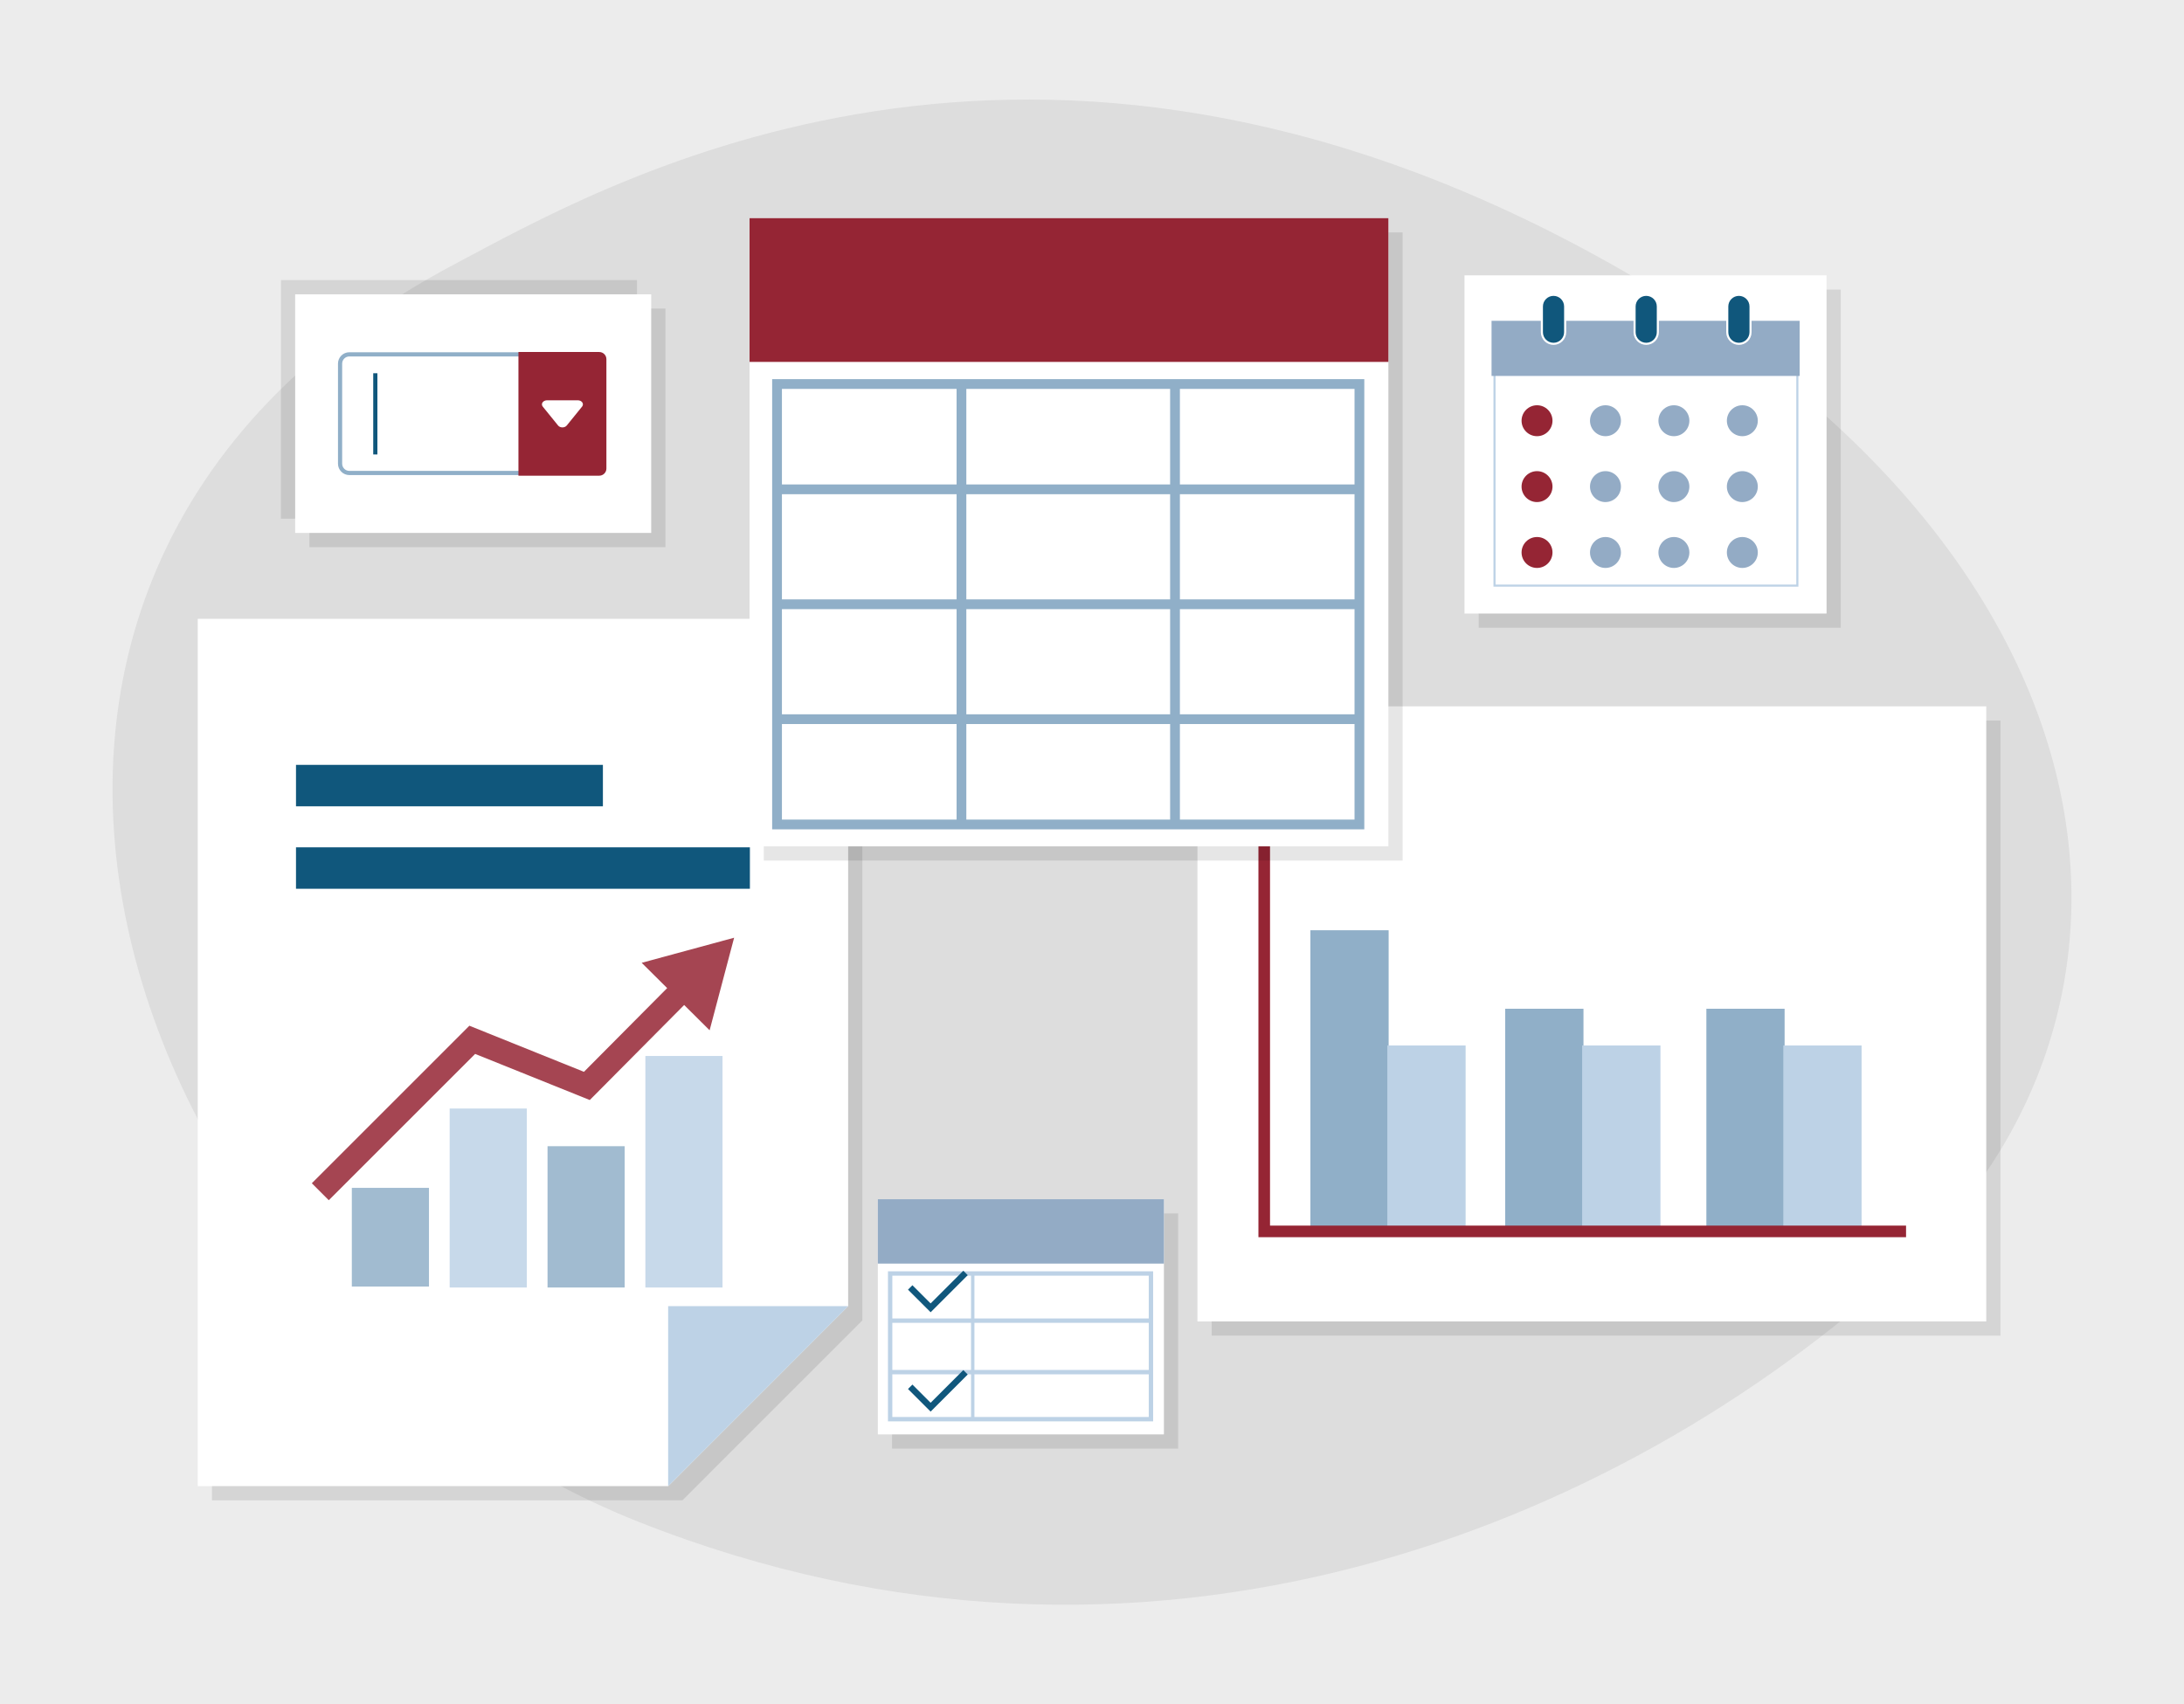 <?xml version="1.0" encoding="utf-8"?>
<!-- Generator: Adobe Illustrator 16.0.0, SVG Export Plug-In . SVG Version: 6.00 Build 0)  -->
<!DOCTYPE svg PUBLIC "-//W3C//DTD SVG 1.1//EN" "http://www.w3.org/Graphics/SVG/1.1/DTD/svg11.dtd">
<svg version="1.1" id="Capa_1" xmlns="http://www.w3.org/2000/svg" xmlns:xlink="http://www.w3.org/1999/xlink" x="0px" y="0px"
	 width="1048px" height="818px" viewBox="0 0 1048 818" enable-background="new 0 0 1048 818" xml:space="preserve">
<rect x="-71.337" y="-24" fill="#DDDDDD" width="1155.337" height="894.831"/>
<rect x="-71.337" y="-20" opacity="0.45" fill="#FFFFFF" width="1143.337" height="890.961"/>
<g>
	<path fill="#DDDDDD" d="M218.426,126.637c68.736-36.341,266.051-151.873,536.035-10.042
		c269.979,141.826,294.883,367.754,158.58,492.013C776.739,732.865,550.007,827.002,306.236,730.354
		C62.464,633.707-71.216,279.762,218.426,126.637z"/>
	
		<rect x="134.808" y="134.437" opacity="0.1" fill-rule="evenodd" clip-rule="evenodd" fill="#010002" width="170.853" height="114.524"/>
	<g>
		<g>
			<g>
				<polygon opacity="0.1" fill="#010002" points="327.47,720.116 101.718,720.116 101.718,303.841 413.817,303.841 413.817,633.74 
									"/>
				<polygon fill="#FFFFFF" points="320.642,713.289 94.891,713.289 94.891,297.015 406.992,297.015 406.992,626.915 				"/>
				<polygon fill="#BDD2E6" points="320.614,626.897 406.992,626.897 320.614,713.289 				"/>
			</g>
			<g>
				<rect x="142.035" y="406.688" fill="#10577C" width="217.807" height="19.888"/>
				<rect x="142.035" y="367.108" fill="#10577C" width="147.27" height="19.896"/>
			</g>
			<g opacity="0.85">
				<g>
					<rect x="262.735" y="550.132" fill="#90AFC8" width="37.014" height="67.826"/>
					<rect x="309.688" y="506.829" fill="#BDD2E6" width="37.006" height="111.129"/>
					<rect x="168.827" y="570.132" fill="#90AFC8" width="37.02" height="47.373"/>
					<rect x="215.771" y="532.048" fill="#BDD2E6" width="37.026" height="85.91"/>
					<g>
						<polygon fill="#952534" points="157.761,576.063 149.628,567.92 225.234,492.31 280.211,514.435 324.872,469.485 
							333.027,477.598 283.009,527.978 228.003,505.845 						"/>
						<g>
							<polygon fill="#952534" points="340.514,494.504 352.274,450.069 307.915,462.113 							"/>
						</g>
					</g>
				</g>
			</g>
		</g>
		<g>
			<g>
				<rect x="581.422" y="345.847" opacity="0.1" fill="#010002" width="378.513" height="295.211"/>
				<rect x="574.597" y="339.02" fill="#FFFFFF" width="378.511" height="295.212"/>
				<g>
					<rect x="628.791" y="446.49" fill="#90AFC8" width="37.552" height="142.777"/>
					<rect x="665.715" y="501.794" fill="#BDD2E6" width="37.564" height="87.474"/>
					<rect x="722.27" y="484.159" fill="#90AFC8" width="37.564" height="105.108"/>
					<rect x="759.204" y="501.794" fill="#BDD2E6" width="37.567" height="87.474"/>
					<rect x="818.807" y="484.159" fill="#90AFC8" width="37.543" height="105.108"/>
					<rect x="855.727" y="501.794" fill="#BDD2E6" width="37.563" height="87.474"/>
					<polygon fill="#952534" points="609.425,588.246 609.425,386.274 603.861,386.274 603.861,593.809 914.625,593.809 
						914.625,588.246 					"/>
				</g>
			</g>
		</g>
		<g>
			<rect x="366.506" y="111.537" opacity="0.1" fill="#010002" width="306.542" height="301.512"/>
			<rect x="359.679" y="104.711" fill="#FFFFFF" width="306.544" height="301.512"/>
			<rect x="359.679" y="104.711" fill="#952534" width="306.544" height="68.993"/>
			<path fill="#90AFC8" d="M654.665,398.054H370.521V181.97h284.145V398.054z M375.212,393.366h274.763V186.658H375.212V393.366z"/>
			<g>
				<rect x="372.867" y="232.515" fill="#90AFC8" width="279.448" height="4.687"/>
				<rect x="372.867" y="287.672" fill="#90AFC8" width="279.448" height="4.694"/>
				<rect x="372.867" y="342.838" fill="#90AFC8" width="279.448" height="4.673"/>
			</g>
			<g>
				<rect x="459.021" y="184.313" fill="#90AFC8" width="4.675" height="211.393"/>
				<rect x="561.488" y="184.313" fill="#90AFC8" width="4.691" height="211.393"/>
			</g>
		</g>
	</g>
	<g>
		<g>
			<rect x="428.056" y="582.41" opacity="0.1" fill="#010002" width="137.279" height="112.875"/>
			<rect x="421.229" y="575.583" fill="#FFFFFF" width="137.278" height="112.877"/>
			<rect x="421.229" y="575.583" fill="#93ABC5" width="137.278" height="30.898"/>
			<path fill="#BDD2E6" d="M553.336,682.201H426.09v-72.021h127.246V682.201z M428.188,680.101h123.046v-67.815H428.188V680.101z"/>
			<rect x="427.141" y="632.817" fill="#BDD2E6" width="125.143" height="2.095"/>
			<rect x="427.141" y="657.521" fill="#BDD2E6" width="125.143" height="2.1"/>
			<rect x="465.954" y="611.231" fill="#BDD2E6" width="1.629" height="69.92"/>
		</g>
		<polyline fill="none" stroke="#10577C" stroke-width="3" stroke-miterlimit="10" points="436.769,617.924 446.564,627.715 
			463.313,610.967 		"/>
		<polyline fill="none" stroke="#10577C" stroke-width="3" stroke-miterlimit="10" points="436.769,665.605 446.564,675.395 
			463.313,658.646 		"/>
	</g>
	<g>
		<rect x="709.563" y="138.982" opacity="0.1" fill="#010002" width="173.738" height="162.315"/>
		<rect x="702.736" y="132.158" fill="#FFFFFF" width="173.739" height="162.313"/>
		<g>
			<path fill="#952534" d="M737.552,209.355c-4.099,0-7.423-3.325-7.423-7.422c0-4.1,3.324-7.422,7.423-7.422
				c4.098,0,7.42,3.322,7.42,7.422C744.968,206.03,741.647,209.351,737.552,209.355z"/>
			<path fill="#93ABC5" d="M770.391,209.355c-4.099,0-7.422-3.325-7.422-7.422c0-4.1,3.323-7.422,7.422-7.422
				c4.1,0,7.422,3.322,7.422,7.422C777.808,206.03,774.487,209.351,770.391,209.355z"/>
			<path fill="#93ABC5" d="M803.23,209.355c-4.102,0-7.422-3.325-7.422-7.422c0-4.1,3.32-7.422,7.422-7.422
				c4.098,0,7.422,3.322,7.422,7.422l0,0C810.648,206.03,807.328,209.351,803.23,209.355z"/>
			<path fill="#93ABC5" d="M836.068,209.355c-4.098,0-7.422-3.322-7.422-7.422c-0.002-4.098,3.319-7.422,7.418-7.422
				c4.103-0.002,7.424,3.32,7.426,7.42v0.002C843.486,206.03,840.167,209.351,836.068,209.355z"/>
			<path fill="#952534" d="M737.552,240.981c-4.102,0-7.425-3.321-7.425-7.421c-0.002-4.099,3.321-7.425,7.419-7.427
				c4.102,0,7.426,3.323,7.426,7.421v0.004c-0.008,4.092-3.326,7.41-7.42,7.414V240.981z"/>
			<path fill="#93ABC5" d="M770.391,240.981c-4.099,0-7.424-3.321-7.424-7.421c-0.003-4.099,3.321-7.425,7.422-7.427
				c4.097,0,7.421,3.323,7.424,7.421v0.004c-0.009,4.092-3.327,7.407-7.422,7.414V240.981z"/>
			<path fill="#93ABC5" d="M803.23,240.981c-4.102,0-7.426-3.321-7.426-7.421c0-4.099,3.322-7.425,7.421-7.427
				c4.101,0,7.425,3.323,7.427,7.421v0.004c-0.01,4.092-3.328,7.41-7.422,7.414V240.981z"/>
			<path fill="#93ABC5" d="M836.068,240.981c-4.1,0.002-7.424-3.321-7.427-7.421c-0.002-4.099,3.32-7.425,7.421-7.427
				c4.1-0.001,7.424,3.321,7.428,7.419c0,0.002,0,0.002,0,0.006c-0.009,4.092-3.328,7.407-7.422,7.414V240.981z"/>
			<path fill="#952534" d="M737.552,272.592c-4.099,0-7.423-3.326-7.423-7.423c0-4.101,3.324-7.42,7.423-7.42
				c4.098,0,7.42,3.319,7.42,7.42l0,0C744.968,269.266,741.647,272.587,737.552,272.592z"/>
			<path fill="#93ABC5" d="M770.391,272.592c-4.099,0-7.422-3.326-7.422-7.423c0-4.101,3.323-7.42,7.422-7.42
				c4.1,0,7.422,3.319,7.422,7.42l0,0C777.808,269.264,774.487,272.587,770.391,272.592z"/>
			<path fill="#93ABC5" d="M803.23,272.592c-4.102,0-7.422-3.326-7.422-7.423c0-4.101,3.32-7.42,7.422-7.42
				c4.098,0,7.422,3.319,7.422,7.42l0,0C810.648,269.266,807.328,272.587,803.23,272.592z"/>
			<path fill="#93ABC5" d="M836.068,272.592c-4.098,0-7.422-3.323-7.422-7.423c-0.002-4.099,3.319-7.42,7.418-7.42
				c4.103-0.002,7.424,3.318,7.426,7.418c0,0,0,0,0,0.002C843.486,269.264,840.167,272.587,836.068,272.592z"/>
		</g>
		<rect x="717.145" y="178.69" fill="none" stroke="#BDD2E6" stroke-miterlimit="10" width="145.322" height="102.386"/>
		<polygon fill="#93ABC5" points="715.727,153.975 757.541,153.975 821.767,153.975 836.252,153.975 863.579,153.975 
			863.579,180.437 715.727,180.437 		"/>
		<path fill="#10577C" stroke="#FFFFFF" stroke-miterlimit="10" d="M751.039,159.449c0,3.082-2.499,5.578-5.58,5.578l0,0
			c-3.083,0-5.579-2.496-5.579-5.578v-12.361c0-3.082,2.496-5.579,5.579-5.579l0,0c3.081,0,5.58,2.497,5.58,5.579V159.449z"/>
		<path fill="#10577C" stroke="#FFFFFF" stroke-miterlimit="10" d="M795.518,159.449c0,3.082-2.501,5.578-5.579,5.578l0,0
			c-3.08,0-5.58-2.496-5.58-5.578v-12.361c0-3.082,2.5-5.579,5.58-5.579l0,0c3.078,0,5.579,2.497,5.579,5.579V159.449z"/>
		<path fill="#10577C" stroke="#FFFFFF" stroke-miterlimit="10" d="M839.998,159.449c0,3.082-2.498,5.578-5.58,5.578l0,0
			c-3.082,0-5.581-2.496-5.581-5.578v-12.361c0-3.082,2.499-5.579,5.581-5.579l0,0c3.082,0,5.58,2.497,5.58,5.579V159.449z"/>
	</g>
	<g>
		
			<rect x="148.46" y="148.088" opacity="0.1" fill-rule="evenodd" clip-rule="evenodd" fill="#010002" width="170.851" height="114.526"/>
		<rect x="141.634" y="141.263" fill-rule="evenodd" clip-rule="evenodd" fill="#FFFFFF" width="170.849" height="114.523"/>
		<path fill="#FFFFFF" d="M167.634,168.951c-1.899,0-3.445,1.544-3.445,3.444v52.479c0,1.899,1.546,3.441,3.445,3.441h115.79
			c1.896,0,3.44-1.542,3.44-3.441v-52.479c0-1.9-1.544-3.444-3.44-3.444H167.634z"/>
		<g>
			<path fill="#90AFC8" d="M283.424,228.021h-115.79c-3.007,0-5.452-2.447-5.452-5.453v-48.047c0-3.009,2.444-5.455,5.452-5.455
				h115.79c3.007,0,5.453,2.446,5.453,5.455v48.047C288.877,225.574,286.431,228.021,283.424,228.021z M167.634,171.077
				c-1.899,0-3.445,1.547-3.445,3.444v48.047c0,1.899,1.546,3.439,3.445,3.439h115.79c1.896,0,3.44-1.54,3.44-3.439v-48.047
				c0-1.897-1.544-3.444-3.44-3.444H167.634z"/>
		</g>
		
			<line fill="none" stroke="#10577C" stroke-width="2" stroke-miterlimit="10" x1="180.095" y1="179.143" x2="180.095" y2="218.125"/>
		<path fill="#952534" d="M287.545,168.951h-38.768v59.365h38.768c1.896,0,3.441-1.542,3.441-3.441v-52.479
			C290.986,170.495,289.44,168.951,287.545,168.951z"/>
		<g>
			<g>
				<path fill="#FFFFFF" d="M267.815,204.242l-7.383-9.104c-0.258-0.322-0.387-0.688-0.387-1.059c0-0.32,0.101-0.64,0.303-0.933
					c0.426-0.626,1.258-1.02,2.152-1.02h14.759c0.9,0,1.726,0.394,2.157,1.02c0.431,0.63,0.397,1.388-0.09,1.991l-7.378,9.104
					c-0.45,0.56-1.229,0.898-2.065,0.898C269.047,205.141,268.269,204.802,267.815,204.242z"/>
			</g>
		</g>
	</g>
</g>
</svg>
